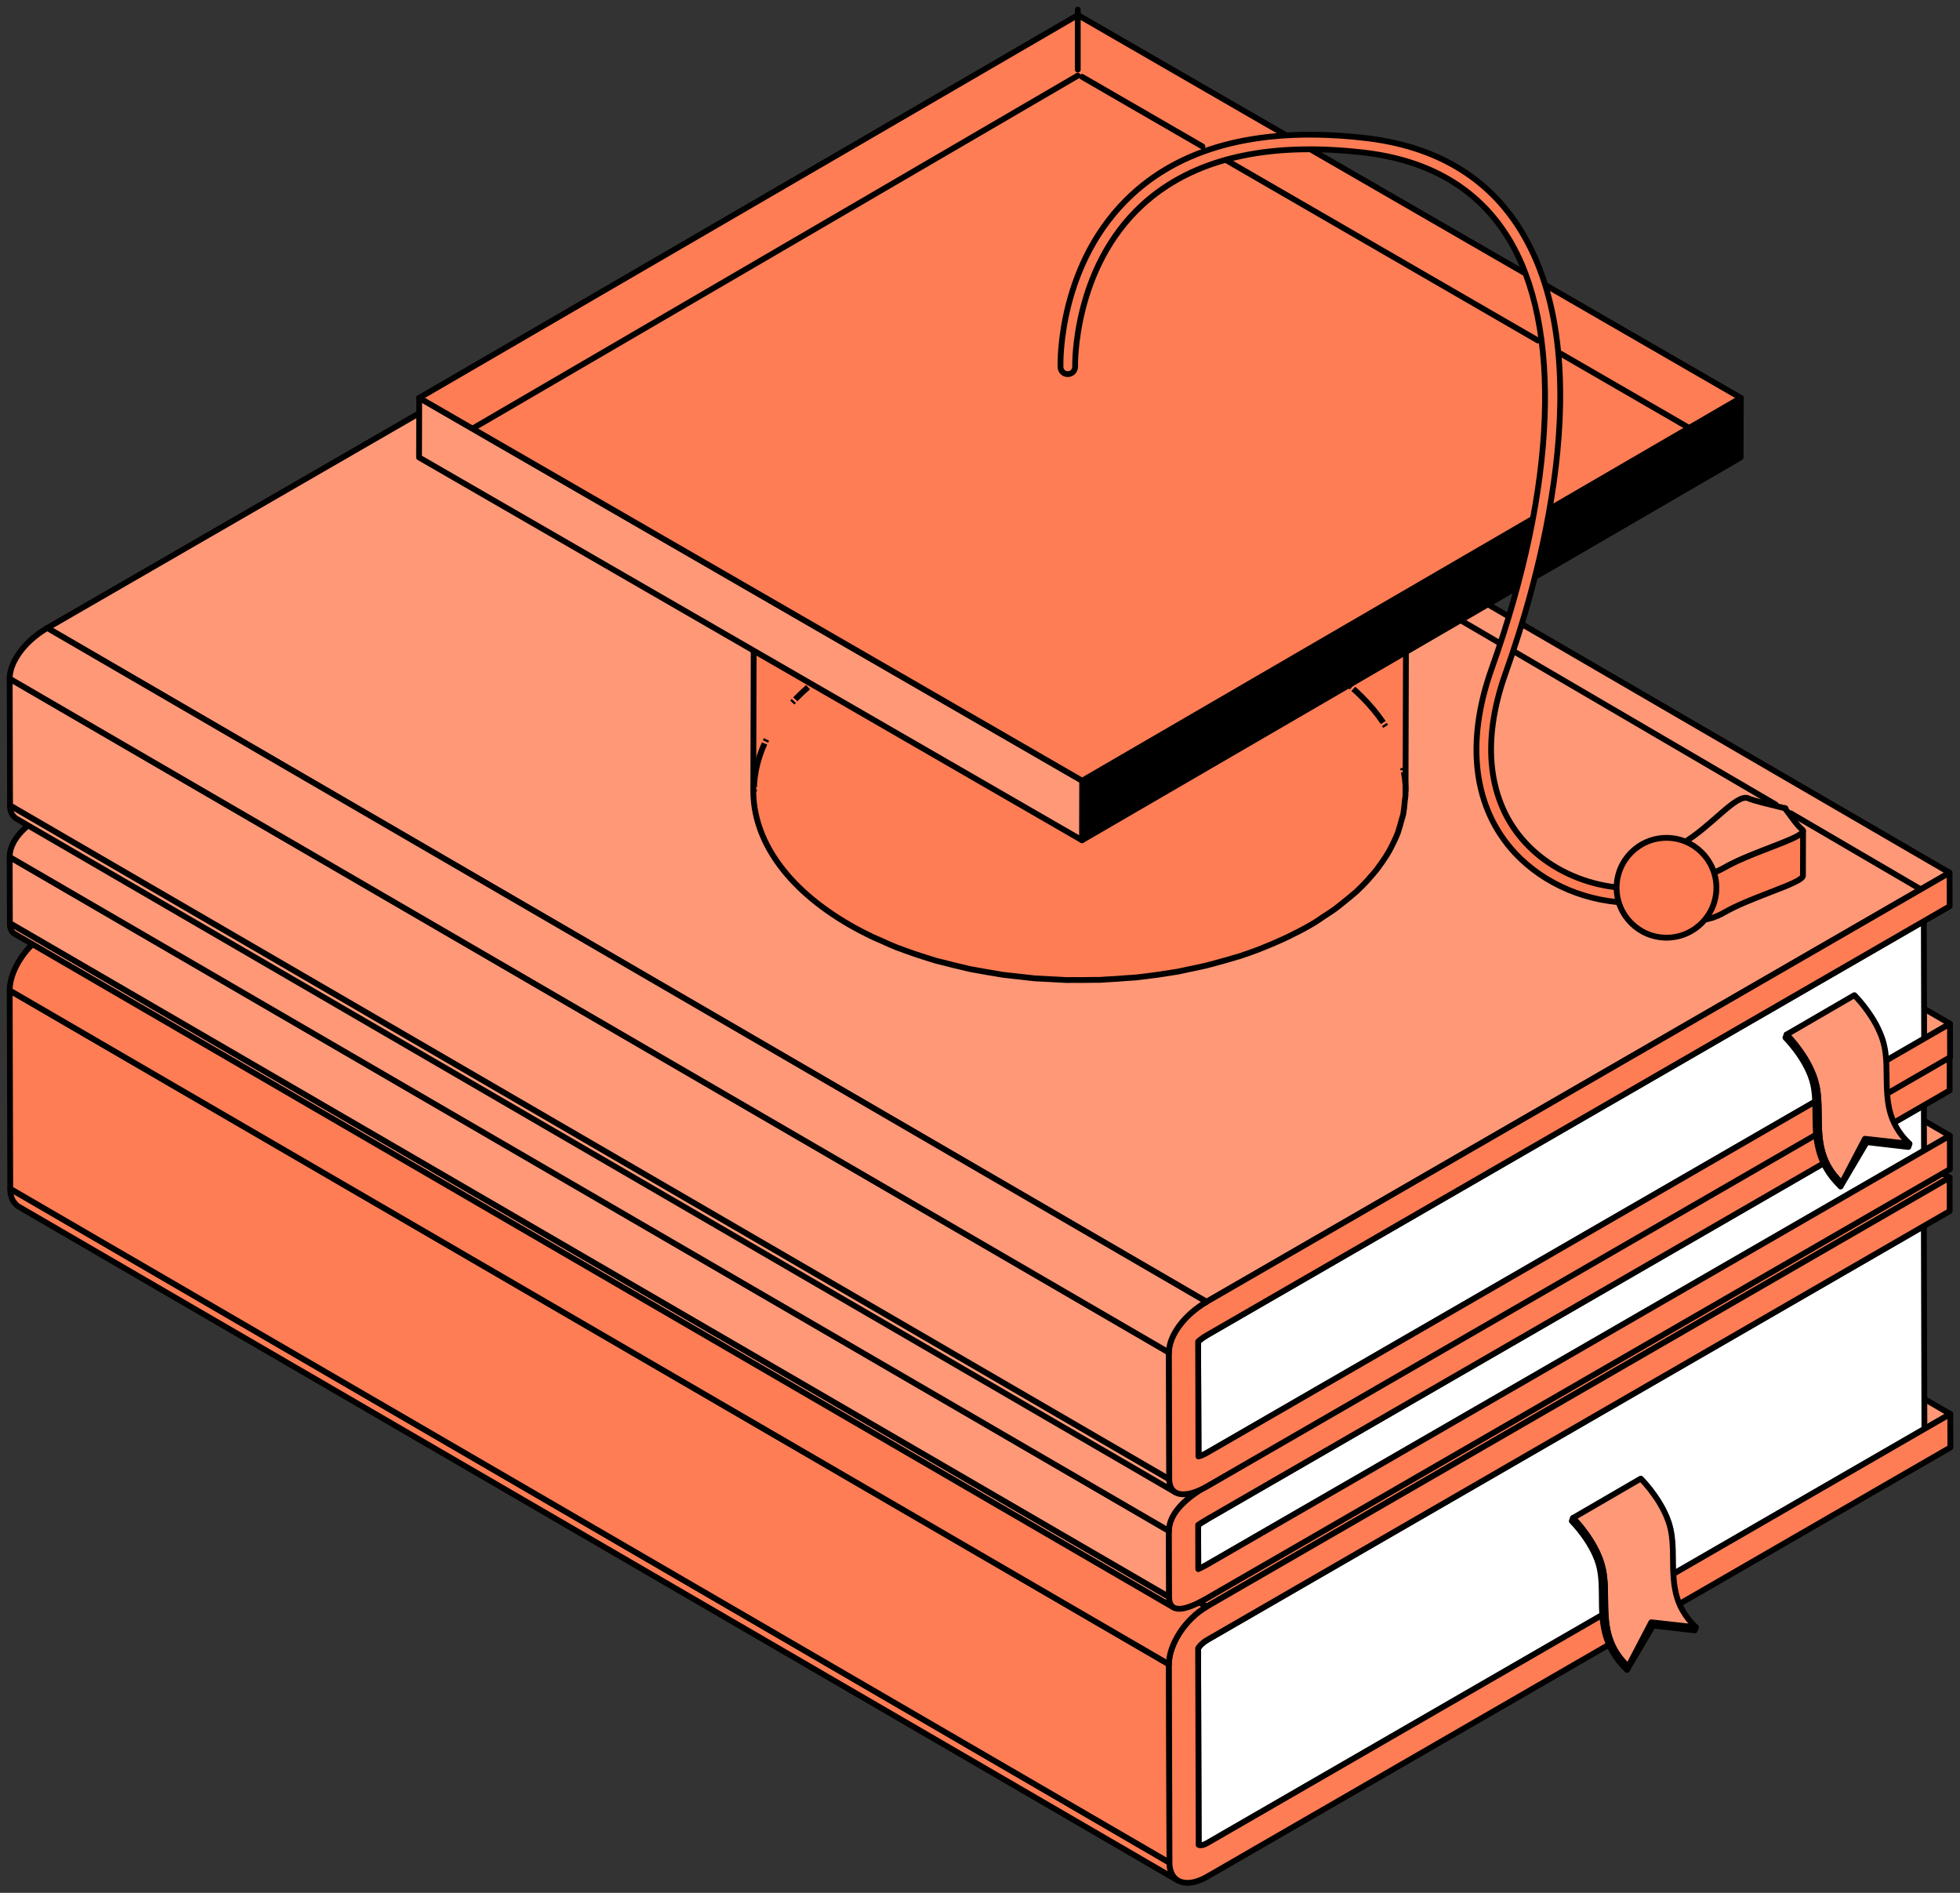<?xml version="1.0" encoding="UTF-8"?> <svg xmlns="http://www.w3.org/2000/svg" width="203" height="196" viewBox="0 0 203 196" fill="none"><rect x="0" y="0" width="203" height="196" fill="#333333" stroke="none"/><path d="M201.99 146.418L81.927 76.639L79.248 78.185L199.315 147.961L201.99 146.418Z" fill="#FF9877" stroke="black" stroke-width="0.6" stroke-miterlimit="10" stroke-linecap="round" stroke-linejoin="round"></path><path d="M199.317 147.961L79.249 78.185L4.973 121.073L125.037 190.85L199.317 147.961Z" fill="#FE7D54" stroke="black" stroke-width="0.6" stroke-miterlimit="10" stroke-linecap="round" stroke-linejoin="round"></path><path d="M125.036 190.85L4.971 121.073C4.48 121.354 4.176 121.32 4.082 121.266L124.148 191.042C124.242 191.095 124.546 191.131 125.036 190.85Z" fill="#FE7D54" stroke="black" stroke-width="0.6" stroke-miterlimit="10" stroke-linecap="round" stroke-linejoin="round"></path><mask id="mask0_2233_3144" style="mask-type:luminance" maskUnits="userSpaceOnUse" x="4" y="121" width="122" height="71"><path d="M125.036 190.85L4.971 121.073C4.48 121.354 4.176 121.32 4.082 121.266L124.148 191.042C124.242 191.095 124.546 191.131 125.036 190.85Z" fill="white"></path></mask><g mask="url(#mask0_2233_3144)"><path d="M125.035 190.85L4.969 121.073C4.949 121.083 4.93 121.096 4.91 121.108L124.975 190.885C124.993 190.873 125.014 190.862 125.035 190.85Z" fill="#FE7D54" stroke="black" stroke-width="0.6" stroke-miterlimit="10" stroke-linecap="round" stroke-linejoin="round"></path><path d="M124.976 190.885L4.911 121.108C4.882 121.12 4.858 121.135 4.834 121.147L124.9 190.923C124.926 190.911 124.951 190.897 124.976 190.885Z" fill="#FE7D54" stroke="black" stroke-width="0.6" stroke-miterlimit="10" stroke-linecap="round" stroke-linejoin="round"></path><path d="M124.901 190.921L4.835 121.145C4.81 121.158 4.788 121.168 4.764 121.177L124.827 190.953C124.851 190.945 124.877 190.934 124.901 190.921Z" fill="#FE7D54" stroke="black" stroke-width="0.6" stroke-miterlimit="10" stroke-linecap="round" stroke-linejoin="round"></path><path d="M124.827 190.954L4.764 121.179C4.74 121.189 4.718 121.2 4.697 121.209L124.762 190.986C124.781 190.974 124.804 190.967 124.827 190.954Z" fill="#FE7D54" stroke="black" stroke-width="0.6" stroke-miterlimit="10" stroke-linecap="round" stroke-linejoin="round"></path><path d="M124.762 190.985L4.697 121.208C4.67 121.216 4.652 121.224 4.631 121.233L124.695 191.01C124.717 191.003 124.738 190.994 124.762 190.985Z" fill="#FE7D54" stroke="black" stroke-width="0.6" stroke-miterlimit="10" stroke-linecap="round" stroke-linejoin="round"></path><path d="M124.694 191.01L4.63 121.233C4.605 121.241 4.587 121.247 4.564 121.254L124.631 191.03C124.649 191.025 124.67 191.017 124.694 191.01Z" fill="#FE7D54" stroke="black" stroke-width="0.6" stroke-miterlimit="10" stroke-linecap="round" stroke-linejoin="round"></path><path d="M124.632 191.03L4.566 121.254C4.541 121.26 4.522 121.268 4.504 121.271L124.569 191.05C124.586 191.042 124.608 191.038 124.632 191.03Z" fill="#FE7D54" stroke="black" stroke-width="0.6" stroke-miterlimit="10" stroke-linecap="round" stroke-linejoin="round"></path><path d="M124.57 191.05L4.503 121.272C4.48 121.276 4.462 121.28 4.443 121.287L124.508 191.062C124.526 191.059 124.546 191.053 124.57 191.05Z" fill="#FE7D54" stroke="black" stroke-width="0.6" stroke-miterlimit="10" stroke-linecap="round" stroke-linejoin="round"></path><path d="M124.507 191.062L4.443 121.286C4.42 121.289 4.402 121.292 4.381 121.293L124.447 191.072C124.463 191.069 124.484 191.066 124.507 191.062Z" fill="#FE7D54" stroke="black" stroke-width="0.6" stroke-miterlimit="10" stroke-linecap="round" stroke-linejoin="round"></path><path d="M124.448 191.073L4.382 121.294C4.363 121.299 4.344 121.299 4.326 121.3L124.389 191.075C124.404 191.074 124.425 191.074 124.448 191.073Z" fill="#FE7D54" stroke="black" stroke-width="0.6" stroke-miterlimit="10" stroke-linecap="round" stroke-linejoin="round"></path><path d="M124.388 191.075L4.326 121.3C4.303 121.301 4.287 121.304 4.27 121.304L124.332 191.08C124.349 191.08 124.37 191.077 124.388 191.075Z" fill="#FE7D54" stroke="black" stroke-width="0.6" stroke-miterlimit="10" stroke-linecap="round" stroke-linejoin="round"></path><path d="M124.33 191.08L4.267 121.304C4.246 121.304 4.228 121.303 4.213 121.3L124.279 191.075C124.294 191.077 124.315 191.077 124.33 191.08Z" fill="#FE7D54" stroke="black" stroke-width="0.6" stroke-miterlimit="10" stroke-linecap="round" stroke-linejoin="round"></path><path d="M124.278 191.075L4.212 121.3C4.193 121.299 4.175 121.295 4.16 121.293L124.223 191.071C124.242 191.074 124.258 191.074 124.278 191.075Z" fill="#FE7D54" stroke="black" stroke-width="0.6" stroke-miterlimit="10" stroke-linecap="round" stroke-linejoin="round"></path><path d="M124.226 191.071L4.163 121.292C4.145 121.291 4.13 121.286 4.117 121.28L124.182 191.057C124.194 191.062 124.209 191.066 124.226 191.071Z" fill="#FE7D54" stroke="black" stroke-width="0.6" stroke-miterlimit="10" stroke-linecap="round" stroke-linejoin="round"></path><path d="M124.182 191.058L4.117 121.28C4.102 121.276 4.09 121.272 4.084 121.267L124.15 191.042C124.156 191.05 124.167 191.053 124.182 191.058Z" fill="#FE7D54" stroke="black" stroke-width="0.6" stroke-miterlimit="10" stroke-linecap="round" stroke-linejoin="round"></path></g><path d="M121.125 192.869C121.125 193.09 121.146 193.293 121.184 193.482C121.186 193.49 121.188 193.5 121.19 193.508C121.228 193.694 121.286 193.864 121.358 194.017C121.36 194.017 121.361 194.017 121.361 194.018C121.405 194.11 121.467 194.183 121.522 194.264C121.658 194.449 121.811 194.613 122.005 194.727C81.982 171.466 41.961 148.207 1.94 124.948C1.748 124.838 1.595 124.674 1.463 124.489C1.444 124.465 1.418 124.453 1.4 124.43C1.361 124.368 1.324 124.301 1.293 124.233C1.265 124.177 1.243 124.125 1.221 124.067C1.203 124.016 1.185 123.964 1.171 123.911C1.155 123.867 1.144 123.823 1.137 123.775C1.131 123.758 1.127 123.742 1.124 123.725C1.123 123.722 1.123 123.717 1.121 123.71C1.117 123.686 1.111 123.661 1.106 123.636C1.097 123.592 1.093 123.548 1.087 123.502C1.081 123.458 1.076 123.414 1.071 123.369C1.067 123.325 1.065 123.281 1.064 123.236C1.061 123.193 1.061 123.147 1.061 123.101C1.061 123.097 1.061 123.095 1.061 123.094L121.125 192.869Z" fill="#FE7D54" stroke="black" stroke-width="0.6" stroke-miterlimit="10" stroke-linecap="round" stroke-linejoin="round"></path><path d="M199.257 126.957L79.192 57.182L4.914 100.07L124.979 169.847L199.257 126.957Z" fill="#FE7D54" stroke="black" stroke-width="0.6" stroke-miterlimit="10" stroke-linecap="round" stroke-linejoin="round"></path><path d="M124.09 170.677L4.027 100.899L4.083 121.266L124.148 191.042L124.09 170.677Z" fill="#FE7D54" stroke="black" stroke-width="0.6" stroke-miterlimit="10" stroke-linecap="round" stroke-linejoin="round"></path><path d="M124.977 169.847C124.487 170.128 124.184 170.511 124.09 170.677L124.147 191.044C124.241 191.096 124.546 191.133 125.036 190.851L199.314 147.962L199.255 126.959L124.977 169.847Z" fill="white" stroke="black" stroke-width="0.6" stroke-miterlimit="10" stroke-linecap="round" stroke-linejoin="round"></path><path d="M124.978 169.847L4.913 100.07C4.422 100.352 4.118 100.734 4.027 100.899L124.092 170.676C124.184 170.51 124.487 170.128 124.978 169.847Z" fill="#FE7D54" stroke="black" stroke-width="0.6" stroke-miterlimit="10" stroke-linecap="round" stroke-linejoin="round"></path><mask id="mask1_2233_3144" style="mask-type:luminance" maskUnits="userSpaceOnUse" x="4" y="100" width="121" height="71"><path d="M124.978 169.847L4.913 100.07C4.422 100.352 4.118 100.734 4.027 100.899L124.092 170.676C124.184 170.51 124.487 170.128 124.978 169.847Z" fill="white"></path></mask><g mask="url(#mask1_2233_3144)"><path d="M124.978 169.847L4.913 100.07C4.904 100.073 4.9 100.074 4.891 100.08L124.957 169.856C124.963 169.854 124.969 169.849 124.978 169.847Z" fill="#FE7D54" stroke="black" stroke-width="0.6" stroke-miterlimit="10" stroke-linecap="round" stroke-linejoin="round"></path><path d="M124.955 169.856L4.889 100.08C4.864 100.097 4.838 100.112 4.811 100.13L124.875 169.905C124.902 169.892 124.928 169.874 124.955 169.856Z" fill="#FE7D54" stroke="black" stroke-width="0.6" stroke-miterlimit="10" stroke-linecap="round" stroke-linejoin="round"></path><path d="M124.878 169.906L4.813 100.131C4.786 100.147 4.76 100.164 4.734 100.181L124.799 169.956C124.826 169.939 124.851 169.926 124.878 169.906Z" fill="#FE7D54" stroke="black" stroke-width="0.6" stroke-miterlimit="10" stroke-linecap="round" stroke-linejoin="round"></path><path d="M124.796 169.957L4.732 100.182C4.705 100.2 4.681 100.218 4.656 100.238L124.721 170.013C124.745 169.993 124.772 169.977 124.796 169.957Z" fill="#FE7D54" stroke="black" stroke-width="0.6" stroke-miterlimit="10" stroke-linecap="round" stroke-linejoin="round"></path><path d="M124.722 170.013L4.657 100.238C4.632 100.256 4.607 100.274 4.58 100.294L124.648 170.071C124.672 170.049 124.696 170.03 124.722 170.013Z" fill="#FE7D54" stroke="black" stroke-width="0.6" stroke-miterlimit="10" stroke-linecap="round" stroke-linejoin="round"></path><path d="M124.647 170.069L4.581 100.292C4.556 100.312 4.534 100.331 4.51 100.352L124.574 170.128C124.598 170.109 124.621 170.089 124.647 170.069Z" fill="#FE7D54" stroke="black" stroke-width="0.6" stroke-miterlimit="10" stroke-linecap="round" stroke-linejoin="round"></path><path d="M124.576 170.128L4.512 100.351C4.486 100.371 4.463 100.392 4.443 100.412L124.508 170.187C124.529 170.167 124.55 170.149 124.576 170.128Z" fill="#FE7D54" stroke="black" stroke-width="0.6" stroke-miterlimit="10" stroke-linecap="round" stroke-linejoin="round"></path><path d="M124.509 170.187L4.444 100.412C4.42 100.43 4.4 100.45 4.379 100.469L124.443 170.246C124.462 170.227 124.483 170.205 124.509 170.187Z" fill="#FE7D54" stroke="black" stroke-width="0.6" stroke-miterlimit="10" stroke-linecap="round" stroke-linejoin="round"></path><path d="M124.442 170.246L4.377 100.47C4.355 100.489 4.34 100.508 4.32 100.529L124.383 170.306C124.401 170.286 124.422 170.266 124.442 170.246Z" fill="#FE7D54" stroke="black" stroke-width="0.6" stroke-miterlimit="10" stroke-linecap="round" stroke-linejoin="round"></path><path d="M124.386 170.305L4.323 100.529C4.303 100.545 4.289 100.563 4.271 100.583L124.334 170.358C124.35 170.342 124.368 170.325 124.386 170.305Z" fill="#FE7D54" stroke="black" stroke-width="0.6" stroke-miterlimit="10" stroke-linecap="round" stroke-linejoin="round"></path><path d="M124.331 170.358L4.269 100.583C4.251 100.6 4.238 100.616 4.225 100.633L124.289 170.408C124.303 170.393 124.32 170.375 124.331 170.358Z" fill="#FE7D54" stroke="black" stroke-width="0.6" stroke-miterlimit="10" stroke-linecap="round" stroke-linejoin="round"></path><path d="M124.289 170.408L4.224 100.633C4.21 100.648 4.196 100.663 4.184 100.68L124.246 170.456C124.26 170.442 124.273 170.425 124.289 170.408Z" fill="#FE7D54" stroke="black" stroke-width="0.6" stroke-miterlimit="10" stroke-linecap="round" stroke-linejoin="round"></path><path d="M124.246 170.457L4.183 100.681C4.168 100.697 4.157 100.712 4.146 100.727L124.211 170.502C124.223 170.487 124.235 170.471 124.246 170.457Z" fill="#FE7D54" stroke="black" stroke-width="0.6" stroke-miterlimit="10" stroke-linecap="round" stroke-linejoin="round"></path><path d="M124.209 170.501L4.145 100.725C4.133 100.742 4.122 100.757 4.111 100.771L124.174 170.546C124.188 170.533 124.197 170.517 124.209 170.501Z" fill="#FE7D54" stroke="black" stroke-width="0.6" stroke-miterlimit="10" stroke-linecap="round" stroke-linejoin="round"></path><path d="M124.176 170.546L4.113 100.771C4.098 100.789 4.083 100.809 4.074 100.825L124.139 170.602C124.147 170.584 124.163 170.566 124.176 170.546Z" fill="#FE7D54" stroke="black" stroke-width="0.6" stroke-miterlimit="10" stroke-linecap="round" stroke-linejoin="round"></path><path d="M124.138 170.602L4.074 100.825C4.06 100.846 4.047 100.864 4.039 100.881L124.102 170.66C124.111 170.641 124.125 170.623 124.138 170.602Z" fill="#FE7D54" stroke="black" stroke-width="0.6" stroke-miterlimit="10" stroke-linecap="round" stroke-linejoin="round"></path><path d="M124.099 170.66L4.036 100.882C4.032 100.89 4.029 100.895 4.025 100.899L124.09 170.676C124.093 170.674 124.096 170.666 124.099 170.66Z" fill="#FE7D54" stroke="black" stroke-width="0.6" stroke-miterlimit="10" stroke-linecap="round" stroke-linejoin="round"></path></g><path d="M201.922 121.937L81.859 52.162L4.902 96.598L124.967 166.371L201.922 121.937Z" fill="#FE7D54" stroke="black" stroke-width="0.6" stroke-miterlimit="10" stroke-linecap="round" stroke-linejoin="round"></path><path d="M121.068 172.334L1.004 102.56L1.063 123.094L121.125 192.87L121.068 172.334Z" fill="#FE7D54" stroke="black" stroke-width="0.6" stroke-miterlimit="10" stroke-linecap="round" stroke-linejoin="round"></path><path d="M124.967 166.37C122.774 167.636 121.062 170.253 121.068 172.334L121.125 192.867C121.132 194.949 122.853 195.582 125.045 194.316L202.001 149.883L201.992 146.416L199.315 147.959L125.037 190.848C124.547 191.129 124.243 191.094 124.149 191.04L124.091 170.675C124.185 170.508 124.488 170.125 124.979 169.843L199.256 126.954L201.933 125.41L201.922 121.936L124.967 166.37Z" fill="#FE7D54" stroke="black" stroke-width="0.6" stroke-miterlimit="10" stroke-linecap="round" stroke-linejoin="round"></path><path d="M123.44 167.54C123.434 167.542 123.429 167.547 123.427 167.551C123.196 167.775 122.98 168.01 122.777 168.257C122.771 168.264 122.763 168.27 122.759 168.281C122.566 168.514 122.387 168.758 122.223 169.006C122.196 169.045 122.175 169.083 122.149 169.12C121.477 170.174 121.063 171.317 121.066 172.334L1.002 102.558C1.002 102.516 1.002 102.473 1.005 102.431C1.005 102.387 1.008 102.34 1.011 102.296C1.016 102.251 1.017 102.206 1.022 102.161C1.025 102.115 1.031 102.069 1.038 102.024C1.044 101.978 1.05 101.932 1.058 101.886C1.066 101.842 1.07 101.8 1.081 101.757C1.081 101.751 1.082 101.748 1.082 101.742C1.093 101.694 1.1 101.647 1.112 101.597C1.123 101.547 1.137 101.498 1.147 101.448C1.161 101.397 1.173 101.348 1.185 101.297C1.202 101.249 1.214 101.197 1.227 101.147C1.244 101.096 1.259 101.046 1.277 100.995C1.283 100.972 1.293 100.951 1.301 100.928C1.301 100.926 1.303 100.925 1.305 100.923C1.312 100.897 1.321 100.873 1.33 100.849C1.347 100.801 1.365 100.754 1.385 100.702C1.401 100.654 1.423 100.604 1.442 100.557C1.462 100.507 1.485 100.46 1.505 100.41C1.527 100.363 1.548 100.313 1.573 100.265C1.6 100.207 1.626 100.15 1.656 100.092C1.686 100.032 1.715 99.976 1.745 99.916C1.798 99.82 1.851 99.724 1.907 99.629C1.966 99.529 2.028 99.435 2.091 99.337C2.112 99.305 2.13 99.272 2.152 99.238C2.164 99.22 2.178 99.201 2.186 99.181C2.261 99.072 2.339 98.964 2.414 98.858C2.469 98.785 2.526 98.71 2.581 98.639C2.621 98.587 2.661 98.539 2.704 98.489C2.704 98.488 2.704 98.488 2.704 98.488C2.714 98.475 2.721 98.463 2.734 98.453C2.782 98.392 2.835 98.333 2.889 98.269C2.941 98.209 2.997 98.149 3.05 98.093C3.109 98.03 3.165 97.97 3.224 97.91C3.265 97.868 3.307 97.827 3.349 97.787C3.361 97.776 3.373 97.765 3.379 97.756C3.391 97.747 3.403 97.737 3.411 97.726C3.476 97.662 3.539 97.602 3.607 97.543C3.674 97.482 3.742 97.422 3.812 97.365C3.881 97.305 3.949 97.249 4.019 97.196C4.045 97.175 4.072 97.157 4.098 97.137C4.104 97.131 4.113 97.128 4.119 97.12C4.157 97.09 4.193 97.063 4.231 97.035C4.298 96.984 4.369 96.934 4.438 96.886C4.509 96.837 4.579 96.794 4.649 96.748C4.718 96.704 4.787 96.663 4.859 96.619C4.874 96.612 4.889 96.603 4.905 96.595L124.969 166.368C124.7 166.523 124.438 166.7 124.188 166.891C124.176 166.899 124.169 166.906 124.158 166.912C123.908 167.108 123.664 167.317 123.44 167.54Z" fill="#FE7D54" stroke="black" stroke-width="0.6" stroke-miterlimit="10" stroke-linecap="round" stroke-linejoin="round"></path><path d="M168.51 172.902L171.211 168.324L175.531 168.823L175.64 168.5L171.023 167.98L168.619 172.579L168.51 172.902Z" fill="#FF9877" stroke="black" stroke-width="0.6" stroke-miterlimit="10" stroke-linecap="round" stroke-linejoin="round"></path><path d="M166.139 163.208C166.109 162.961 166.068 162.715 166.015 162.468C165.944 162.132 165.845 161.805 165.726 161.482C165.72 161.463 165.712 161.445 165.706 161.423C165.591 161.115 165.455 160.81 165.309 160.521C165.297 160.495 165.284 160.47 165.272 160.447C165.131 160.175 164.986 159.914 164.836 159.664C164.81 159.628 164.79 159.591 164.768 159.557C164.616 159.315 164.462 159.084 164.309 158.871C164.262 158.803 164.213 158.743 164.167 158.676C164.049 158.517 163.932 158.359 163.821 158.223C163.796 158.19 163.768 158.157 163.743 158.123C163.609 157.957 163.479 157.802 163.369 157.678C163.357 157.664 163.348 157.651 163.337 157.64C163.226 157.514 163.13 157.41 163.058 157.334C163.046 157.325 163.042 157.316 163.033 157.309C162.975 157.248 162.927 157.196 162.916 157.186L169.936 153.108C169.948 153.117 169.995 153.165 170.06 153.23C170.067 153.243 170.067 153.243 170.078 153.251C170.148 153.327 170.243 153.43 170.351 153.551C170.367 153.569 170.378 153.582 170.395 153.603C170.405 153.612 170.413 153.623 170.426 153.638C170.528 153.752 170.645 153.893 170.764 154.042C170.791 154.074 170.817 154.107 170.846 154.142C170.882 154.19 170.92 154.234 170.963 154.29C171.035 154.384 171.112 154.493 171.188 154.596C171.236 154.664 171.283 154.723 171.333 154.794C171.35 154.817 171.362 154.833 171.379 154.856C171.491 155.015 171.603 155.182 171.716 155.354C171.74 155.395 171.766 155.44 171.793 155.481C171.813 155.513 171.834 155.546 171.855 155.581C171.895 155.651 171.942 155.719 171.983 155.792C172.058 155.922 172.133 156.055 172.207 156.193C172.235 156.252 172.264 156.313 172.296 156.371C172.308 156.397 172.322 156.419 172.333 156.443C172.354 156.483 172.373 156.526 172.393 156.568C172.451 156.685 172.506 156.803 172.559 156.924C172.609 157.039 172.655 157.157 172.702 157.275C172.711 157.3 172.72 157.325 172.729 157.35C172.736 157.368 172.74 157.383 172.749 157.401C172.776 157.477 172.803 157.551 172.83 157.625C172.868 157.745 172.906 157.866 172.941 157.99C172.976 158.121 173.01 158.255 173.039 158.388C173.039 158.391 173.039 158.393 173.039 158.396C173.089 158.632 173.131 158.868 173.16 159.106C173.162 159.113 173.162 159.121 173.162 159.13C173.208 159.485 173.231 159.846 173.245 160.208C173.25 160.297 173.253 160.391 173.259 160.485C173.268 160.827 173.271 161.171 173.274 161.526C173.275 161.873 173.28 162.223 173.292 162.572C173.297 162.684 173.3 162.796 173.307 162.911C173.322 163.208 173.345 163.505 173.378 163.805C173.391 163.903 173.397 164.003 173.409 164.1C173.421 164.185 173.439 164.272 173.451 164.359C173.486 164.568 173.525 164.775 173.574 164.985C173.586 165.025 173.595 165.064 173.604 165.102C173.675 165.374 173.761 165.647 173.869 165.92C173.872 165.93 173.878 165.944 173.881 165.958C173.995 166.236 174.126 166.513 174.285 166.79C174.287 166.796 174.294 166.806 174.3 166.814C174.459 167.091 174.647 167.37 174.862 167.644C174.874 167.659 174.886 167.673 174.894 167.685C175.113 167.959 175.362 168.232 175.644 168.502L171.027 167.985L168.623 172.582C168.589 172.547 168.554 172.512 168.516 172.476C168.365 172.326 168.219 172.173 168.086 172.022C168.012 171.936 167.945 171.851 167.876 171.764C167.863 171.752 167.851 171.739 167.843 171.724C167.835 171.713 167.826 171.702 167.815 171.693C167.743 171.601 167.674 171.507 167.61 171.417C167.55 171.332 167.496 171.248 167.443 171.163C167.391 171.085 167.343 171.007 167.297 170.928C167.291 170.917 167.284 170.905 167.279 170.895C167.273 170.885 167.267 170.878 167.264 170.867C167.232 170.809 167.197 170.752 167.165 170.696C167.123 170.617 167.085 170.54 167.046 170.461C167.008 170.381 166.97 170.301 166.935 170.216C166.913 170.159 166.887 170.098 166.861 170.037C166.858 170.025 166.854 170.01 166.846 169.998C166.84 169.983 166.831 169.968 166.825 169.951C166.787 169.851 166.752 169.75 166.72 169.651C166.679 169.533 166.642 169.413 166.61 169.294C166.601 169.257 166.593 169.22 166.583 169.184C166.574 169.145 166.564 169.106 166.554 169.068C166.536 168.99 166.515 168.911 166.496 168.835C166.469 168.702 166.452 168.571 166.431 168.44C166.416 168.351 166.4 168.266 166.386 168.178C166.381 168.149 166.377 168.124 166.374 168.095C166.363 168.028 166.363 167.96 166.356 167.893C166.322 167.59 166.3 167.286 166.284 166.985C166.28 166.873 166.272 166.767 166.271 166.658C166.259 166.305 166.254 165.956 166.25 165.606C166.25 165.252 166.245 164.908 166.234 164.565C166.232 164.471 166.228 164.38 166.224 164.287C166.209 163.921 166.184 163.564 166.139 163.208Z" fill="#FF9877" stroke="black" stroke-width="0.6" stroke-miterlimit="10" stroke-linecap="round" stroke-linejoin="round"></path><path d="M162.917 157.186L162.795 157.504C162.822 157.527 165.132 159.847 165.68 162.389C165.886 163.352 165.89 164.348 165.9 165.409C165.912 167.766 165.936 170.452 168.509 172.903L168.619 172.581C166.286 170.364 166.268 167.942 166.249 165.606C166.246 164.521 166.236 163.496 166.016 162.471C165.426 159.702 163.017 157.288 162.917 157.186Z" fill="#FF9877" stroke="black" stroke-width="0.6" stroke-miterlimit="10" stroke-linecap="round" stroke-linejoin="round"></path><path d="M201.944 117.594L81.878 47.819L79.211 49.36L199.274 119.138L201.944 117.594Z" fill="#FF9877" stroke="black" stroke-width="0.6" stroke-miterlimit="10" stroke-linecap="round" stroke-linejoin="round"></path><path d="M199.273 119.138L79.21 49.36L4.922 92.252L124.986 162.029L199.273 119.138Z" fill="#FE7D54" stroke="black" stroke-width="0.6" stroke-miterlimit="10" stroke-linecap="round" stroke-linejoin="round"></path><path d="M124.988 162.029L4.924 92.252C4.577 92.451 4.275 92.601 4.041 92.703L124.107 162.478C124.341 162.377 124.64 162.229 124.988 162.029Z" fill="#FE7D54" stroke="black" stroke-width="0.6" stroke-miterlimit="10" stroke-linecap="round" stroke-linejoin="round"></path><mask id="mask2_2233_3144" style="mask-type:luminance" maskUnits="userSpaceOnUse" x="4" y="92" width="121" height="71"><path d="M124.988 162.029L4.924 92.252C4.577 92.452 4.275 92.602 4.041 92.703L124.107 162.478C124.341 162.377 124.64 162.229 124.988 162.029Z" fill="white"></path></mask><g mask="url(#mask2_2233_3144)"><path d="M124.988 162.029L4.923 92.252C4.832 92.303 4.749 92.35 4.664 92.399L124.73 162.174C124.812 162.129 124.896 162.082 124.988 162.029Z" fill="#FE7D54" stroke="black" stroke-width="0.6" stroke-miterlimit="10" stroke-linecap="round" stroke-linejoin="round"></path><path d="M124.73 162.174L4.664 92.398C4.552 92.459 4.448 92.51 4.35 92.561L124.414 162.339C124.512 162.287 124.617 162.236 124.73 162.174Z" fill="#FE7D54" stroke="black" stroke-width="0.6" stroke-miterlimit="10" stroke-linecap="round" stroke-linejoin="round"></path><path d="M124.414 162.338L4.349 92.559C4.249 92.611 4.157 92.652 4.07 92.69L124.135 162.467C124.221 162.43 124.314 162.388 124.414 162.338Z" fill="#FE7D54" stroke="black" stroke-width="0.6" stroke-miterlimit="10" stroke-linecap="round" stroke-linejoin="round"></path><path d="M124.137 162.468L4.073 92.691C4.063 92.697 4.053 92.698 4.041 92.704L124.107 162.48C124.119 162.477 124.128 162.472 124.137 162.468Z" fill="#FE7D54" stroke="black" stroke-width="0.6" stroke-miterlimit="10" stroke-linecap="round" stroke-linejoin="round"></path></g><path d="M1.494 96.68C41.515 119.938 81.537 143.198 121.557 166.454C121.248 166.274 121.09 165.912 121.088 165.364L1.023 95.587C1.022 96.135 1.179 96.498 1.494 96.68Z" fill="#FF9877" stroke="black" stroke-width="0.6" stroke-miterlimit="10" stroke-linecap="round" stroke-linejoin="round"></path><mask id="mask3_2233_3144" style="mask-type:luminance" maskUnits="userSpaceOnUse" x="1" y="95" width="121" height="72"><path d="M1.494 96.68C41.515 119.938 81.537 143.198 121.557 166.454C121.248 166.274 121.09 165.912 121.088 165.364L1.023 95.587C1.022 96.135 1.179 96.498 1.494 96.68Z" fill="white"></path></mask><g mask="url(#mask3_2233_3144)"><path d="M121.088 165.366V165.368C121.088 165.402 121.089 165.435 121.089 165.467C121.089 165.499 121.092 165.53 121.094 165.563C121.098 165.592 121.1 165.621 121.106 165.653C121.109 165.683 121.115 165.712 121.118 165.74C121.122 165.768 121.13 165.797 121.136 165.824C121.144 165.856 121.148 165.883 121.159 165.912C121.166 165.941 121.177 165.968 121.188 165.995C121.198 166.029 121.212 166.058 121.224 166.092C121.245 166.127 121.265 166.164 121.288 166.195C121.357 166.307 121.45 166.393 121.558 166.457L1.495 96.683C1.386 96.619 1.294 96.532 1.223 96.423C1.199 96.389 1.177 96.355 1.161 96.313C1.147 96.285 1.133 96.255 1.123 96.22C1.111 96.194 1.1 96.164 1.093 96.137C1.083 96.108 1.077 96.079 1.068 96.05C1.064 96.022 1.058 95.996 1.052 95.964C1.047 95.938 1.044 95.908 1.039 95.878C1.035 95.849 1.032 95.819 1.029 95.785C1.027 95.756 1.025 95.725 1.025 95.692C1.021 95.66 1.021 95.628 1.021 95.594C1.021 95.592 1.021 95.59 1.021 95.588L121.088 165.366Z" fill="#FF9877" stroke="black" stroke-width="0.6" stroke-miterlimit="10" stroke-linecap="round" stroke-linejoin="round"></path></g><path d="M199.26 114.455L79.196 44.68L4.912 87.571L124.973 157.348L199.26 114.455Z" fill="#FE7D54" stroke="black" stroke-width="0.6" stroke-miterlimit="10" stroke-linecap="round" stroke-linejoin="round"></path><path d="M124.973 157.348C124.627 157.551 124.327 157.739 124.094 157.907L124.106 162.48C124.34 162.377 124.639 162.229 124.987 162.029L199.274 119.138L199.258 114.456L124.973 157.348Z" fill="white" stroke="black" stroke-width="0.6" stroke-miterlimit="10" stroke-linecap="round" stroke-linejoin="round"></path><path d="M124.973 157.348L4.91 87.572C4.562 87.773 4.261 87.963 4.029 88.13L124.094 157.907C124.327 157.739 124.628 157.551 124.973 157.348Z" fill="#FE7D54" stroke="black" stroke-width="0.6" stroke-miterlimit="10" stroke-linecap="round" stroke-linejoin="round"></path><mask id="mask4_2233_3144" style="mask-type:luminance" maskUnits="userSpaceOnUse" x="4" y="87" width="121" height="71"><path d="M124.973 157.348L4.91 87.571C4.562 87.772 4.261 87.963 4.029 88.13L124.094 157.907C124.327 157.739 124.628 157.551 124.973 157.348Z" fill="white"></path></mask><g mask="url(#mask4_2233_3144)"><path d="M124.972 157.348L4.909 87.571C4.873 87.593 4.838 87.612 4.805 87.632L124.868 157.408C124.904 157.39 124.939 157.368 124.972 157.348Z" fill="#FE7D54" stroke="black" stroke-width="0.6" stroke-miterlimit="10" stroke-linecap="round" stroke-linejoin="round"></path><path d="M124.87 157.409L4.807 87.632C4.671 87.714 4.542 87.791 4.424 87.867L124.487 157.643C124.608 157.566 124.733 157.489 124.87 157.409Z" fill="#FE7D54" stroke="black" stroke-width="0.6" stroke-miterlimit="10" stroke-linecap="round" stroke-linejoin="round"></path><path d="M124.486 157.643L4.423 87.866C4.322 87.931 4.228 87.992 4.139 88.053L124.204 157.831C124.292 157.769 124.387 157.707 124.486 157.643Z" fill="#FE7D54" stroke="black" stroke-width="0.6" stroke-miterlimit="10" stroke-linecap="round" stroke-linejoin="round"></path><path d="M124.204 157.831L4.139 88.053C4.102 88.081 4.064 88.105 4.029 88.131L124.094 157.908C124.13 157.882 124.165 157.855 124.204 157.831Z" fill="#FE7D54" stroke="black" stroke-width="0.6" stroke-miterlimit="10" stroke-linecap="round" stroke-linejoin="round"></path></g><path d="M124.094 157.906L4.031 88.13L4.04 92.704L124.106 162.48L124.094 157.906Z" fill="#FE7D54" stroke="black" stroke-width="0.6" stroke-miterlimit="10" stroke-linecap="round" stroke-linejoin="round"></path><path d="M201.921 109.44L81.859 39.665L4.902 84.097L124.965 153.874L201.921 109.44Z" fill="#FE7D54" stroke="black" stroke-width="0.6" stroke-miterlimit="10" stroke-linecap="round" stroke-linejoin="round"></path><path d="M121.065 158.521L1.004 88.745L1.022 95.588L121.088 165.365L121.065 158.521Z" fill="#FF9877" stroke="black" stroke-width="0.6" stroke-miterlimit="10" stroke-linecap="round" stroke-linejoin="round"></path><path d="M124.964 153.873C122.377 155.369 121.063 156.935 121.064 158.521L121.087 165.366C121.089 166.952 122.409 166.997 124.997 165.503L201.955 121.068L201.944 117.594L199.274 119.138L124.987 162.029C124.637 162.229 124.34 162.377 124.106 162.48L124.094 157.906C124.327 157.739 124.627 157.551 124.973 157.348L199.258 114.456L201.929 112.914L201.92 109.44L124.964 153.873Z" fill="#FE7D54" stroke="black" stroke-width="0.6" stroke-miterlimit="10" stroke-linecap="round" stroke-linejoin="round"></path><path d="M1.009 88.558C1.011 88.528 1.015 88.496 1.016 88.464C1.019 88.435 1.019 88.404 1.025 88.376C1.03 88.344 1.032 88.317 1.038 88.284C1.045 88.258 1.048 88.228 1.053 88.199C1.06 88.171 1.066 88.143 1.071 88.113C1.078 88.086 1.084 88.055 1.093 88.028C1.098 87.999 1.109 87.974 1.115 87.947C1.123 87.919 1.13 87.89 1.14 87.865C1.148 87.836 1.155 87.809 1.166 87.783C1.175 87.756 1.182 87.733 1.193 87.706C1.202 87.679 1.211 87.654 1.222 87.63C1.232 87.606 1.242 87.581 1.249 87.559C1.252 87.559 1.252 87.558 1.254 87.558C1.254 87.556 1.254 87.556 1.254 87.556C1.265 87.53 1.275 87.503 1.287 87.477C1.299 87.453 1.311 87.427 1.321 87.402C1.334 87.376 1.344 87.35 1.358 87.326C1.376 87.286 1.398 87.247 1.419 87.207C1.44 87.168 1.462 87.129 1.485 87.088C1.504 87.055 1.526 87.022 1.549 86.986C1.555 86.976 1.562 86.965 1.573 86.952C1.596 86.914 1.62 86.873 1.647 86.834C1.684 86.776 1.726 86.717 1.767 86.662C1.8 86.617 1.836 86.572 1.87 86.527C1.903 86.487 1.938 86.445 1.97 86.402C1.973 86.399 1.979 86.393 1.985 86.386V86.384C2.017 86.348 2.047 86.311 2.082 86.275C2.117 86.231 2.157 86.189 2.194 86.146C2.242 86.097 2.291 86.045 2.342 85.997C2.391 85.945 2.447 85.891 2.504 85.836C2.564 85.777 2.628 85.719 2.693 85.66C2.764 85.594 2.842 85.53 2.916 85.464C3.002 85.394 3.088 85.32 3.179 85.25C3.278 85.173 3.381 85.097 3.485 85.017C3.6 84.932 3.718 84.847 3.842 84.764C3.879 84.739 3.919 84.714 3.956 84.69C3.989 84.666 4.024 84.643 4.059 84.622C4.13 84.577 4.195 84.529 4.268 84.484C4.43 84.38 4.601 84.277 4.776 84.174C4.82 84.148 4.864 84.122 4.907 84.098L124.97 153.875C124.673 154.046 124.396 154.219 124.134 154.393C124.095 154.419 124.054 154.444 124.016 154.47C122.917 155.209 122.124 155.963 121.638 156.726C121.628 156.741 121.621 156.756 121.611 156.773C121.373 157.156 121.212 157.539 121.133 157.925C121.133 157.928 121.133 157.931 121.132 157.935C121.093 158.131 121.07 158.326 121.07 158.523L1.007 88.747C1.007 88.717 1.007 88.685 1.007 88.656C1.005 88.623 1.005 88.59 1.009 88.558Z" fill="#FF9877" stroke="black" stroke-width="0.6" stroke-miterlimit="10" stroke-linecap="round" stroke-linejoin="round"></path><path d="M201.962 106.004L81.898 36.228L79.225 37.773L199.289 107.548L201.962 106.004Z" fill="#FF9877" stroke="black" stroke-width="0.6" stroke-miterlimit="10" stroke-linecap="round" stroke-linejoin="round"></path><path d="M199.288 107.548L79.224 37.772L4.941 80.66L125.009 150.437L199.288 107.548Z" fill="#FE7D54" stroke="black" stroke-width="0.6" stroke-miterlimit="10" stroke-linecap="round" stroke-linejoin="round"></path><path d="M125.01 150.437L4.944 80.66C4.548 80.888 4.252 80.99 4.064 81.037L124.127 150.814C124.318 150.765 124.612 150.667 125.01 150.437Z" fill="#FE7D54" stroke="black" stroke-width="0.6" stroke-miterlimit="10" stroke-linecap="round" stroke-linejoin="round"></path><mask id="mask5_2233_3144" style="mask-type:luminance" maskUnits="userSpaceOnUse" x="4" y="80" width="122" height="71"><path d="M125.01 150.437L4.944 80.661C4.548 80.889 4.252 80.99 4.064 81.037L124.127 150.814C124.318 150.766 124.612 150.667 125.01 150.437Z" fill="white"></path></mask><g mask="url(#mask5_2233_3144)"><path d="M125.01 150.437L4.944 80.66C4.903 80.686 4.861 80.709 4.824 80.728L124.888 150.505C124.927 150.486 124.966 150.461 125.01 150.437Z" fill="#FE7D54" stroke="black" stroke-width="0.6" stroke-miterlimit="10" stroke-linecap="round" stroke-linejoin="round"></path><path d="M124.885 150.505L4.822 80.728C4.771 80.755 4.724 80.783 4.674 80.807L124.737 150.581C124.788 150.558 124.835 150.531 124.885 150.505Z" fill="#FE7D54" stroke="black" stroke-width="0.6" stroke-miterlimit="10" stroke-linecap="round" stroke-linejoin="round"></path><path d="M124.738 150.58L4.675 80.807C4.628 80.828 4.581 80.849 4.539 80.869L124.604 150.646C124.646 150.626 124.693 150.605 124.738 150.58Z" fill="#FE7D54" stroke="black" stroke-width="0.6" stroke-miterlimit="10" stroke-linecap="round" stroke-linejoin="round"></path><path d="M124.603 150.646L4.539 80.869C4.493 80.888 4.448 80.905 4.408 80.925L124.476 150.701C124.515 150.684 124.559 150.664 124.603 150.646Z" fill="#FE7D54" stroke="black" stroke-width="0.6" stroke-miterlimit="10" stroke-linecap="round" stroke-linejoin="round"></path><path d="M124.476 150.701L4.408 80.925C4.365 80.942 4.326 80.957 4.287 80.971L124.353 150.744C124.389 150.732 124.43 150.719 124.476 150.701Z" fill="#FE7D54" stroke="black" stroke-width="0.6" stroke-miterlimit="10" stroke-linecap="round" stroke-linejoin="round"></path><path d="M124.354 150.744L4.287 80.971C4.25 80.983 4.21 80.996 4.174 81.007L124.24 150.784C124.272 150.773 124.313 150.761 124.354 150.744Z" fill="#FE7D54" stroke="black" stroke-width="0.6" stroke-miterlimit="10" stroke-linecap="round" stroke-linejoin="round"></path><path d="M124.24 150.784L4.174 81.007C4.138 81.02 4.101 81.029 4.066 81.039L124.133 150.814C124.164 150.805 124.2 150.794 124.24 150.784Z" fill="#FE7D54" stroke="black" stroke-width="0.6" stroke-miterlimit="10" stroke-linecap="round" stroke-linejoin="round"></path><path d="M124.132 150.813L4.066 81.037H4.062L124.127 150.814L124.132 150.813Z" fill="#FE7D54" stroke="black" stroke-width="0.6" stroke-miterlimit="10" stroke-linecap="round" stroke-linejoin="round"></path></g><path d="M121.105 153.172C121.105 153.336 121.119 153.489 121.146 153.628C121.148 153.63 121.148 153.634 121.148 153.64C121.176 153.777 121.22 153.902 121.273 154.016C121.273 154.017 121.275 154.019 121.275 154.02C121.31 154.09 121.355 154.146 121.4 154.205C121.496 154.337 121.609 154.457 121.752 154.538L1.686 84.764C1.542 84.679 1.427 84.558 1.33 84.421C1.319 84.405 1.3 84.399 1.291 84.382C1.264 84.342 1.236 84.293 1.21 84.243C1.21 84.243 1.208 84.242 1.208 84.239C1.187 84.201 1.175 84.162 1.156 84.12C1.145 84.085 1.131 84.049 1.121 84.012C1.112 83.977 1.103 83.943 1.094 83.904C1.091 83.891 1.088 83.88 1.086 83.866C1.083 83.862 1.083 83.858 1.081 83.853C1.079 83.837 1.075 83.823 1.073 83.808C1.067 83.774 1.064 83.741 1.058 83.706C1.053 83.674 1.05 83.641 1.048 83.606C1.046 83.576 1.042 83.54 1.042 83.508C1.039 83.473 1.039 83.44 1.039 83.403C1.039 83.402 1.039 83.4 1.039 83.399L121.105 153.172Z" fill="#FF9877" stroke="black" stroke-width="0.6" stroke-miterlimit="10" stroke-linecap="round" stroke-linejoin="round"></path><path d="M199.254 95.387L79.189 25.61L4.91 68.501L124.973 138.276L199.254 95.387Z" fill="#FF9877" stroke="black" stroke-width="0.6" stroke-miterlimit="10" stroke-linecap="round" stroke-linejoin="round"></path><path d="M124.973 138.276C124.575 138.504 124.283 138.737 124.092 138.916L124.125 150.813C124.316 150.765 124.61 150.666 125.008 150.436L199.287 107.547L199.252 95.386L124.973 138.276Z" fill="white" stroke="black" stroke-width="0.6" stroke-miterlimit="10" stroke-linecap="round" stroke-linejoin="round"></path><path d="M124.973 138.276L4.908 68.499C4.512 68.729 4.218 68.96 4.027 69.139L124.092 138.915C124.283 138.738 124.577 138.503 124.973 138.276Z" fill="#FE7D54" stroke="black" stroke-width="0.6" stroke-miterlimit="10" stroke-linecap="round" stroke-linejoin="round"></path><mask id="mask6_2233_3144" style="mask-type:luminance" maskUnits="userSpaceOnUse" x="4" y="68" width="121" height="71"><path d="M124.973 138.276L4.908 68.499C4.512 68.729 4.218 68.959 4.027 69.139L124.092 138.915C124.283 138.738 124.577 138.503 124.973 138.276Z" fill="white"></path></mask><g mask="url(#mask6_2233_3144)"><path d="M124.972 138.276L4.908 68.499C4.893 68.507 4.881 68.516 4.867 68.522L124.932 138.297C124.945 138.291 124.958 138.282 124.972 138.276Z" fill="#FE7D54" stroke="black" stroke-width="0.6" stroke-miterlimit="10" stroke-linecap="round" stroke-linejoin="round"></path><path d="M124.934 138.297L4.869 68.522C4.81 68.558 4.754 68.591 4.701 68.626L124.767 138.4C124.82 138.368 124.874 138.333 124.934 138.297Z" fill="#FE7D54" stroke="black" stroke-width="0.6" stroke-miterlimit="10" stroke-linecap="round" stroke-linejoin="round"></path><path d="M124.765 138.402L4.699 68.628C4.647 68.659 4.597 68.694 4.545 68.726L124.609 138.503C124.661 138.47 124.709 138.436 124.765 138.402Z" fill="#FE7D54" stroke="black" stroke-width="0.6" stroke-miterlimit="10" stroke-linecap="round" stroke-linejoin="round"></path><path d="M124.611 138.503L4.546 68.726C4.499 68.759 4.451 68.792 4.408 68.826L124.473 138.601C124.515 138.571 124.562 138.536 124.611 138.503Z" fill="#FE7D54" stroke="black" stroke-width="0.6" stroke-miterlimit="10" stroke-linecap="round" stroke-linejoin="round"></path><path d="M124.474 138.601L4.409 68.826C4.365 68.856 4.323 68.889 4.285 68.919L124.35 138.697C124.387 138.668 124.427 138.633 124.474 138.601Z" fill="#FE7D54" stroke="black" stroke-width="0.6" stroke-miterlimit="10" stroke-linecap="round" stroke-linejoin="round"></path><path d="M124.348 138.697L4.284 68.92C4.246 68.952 4.207 68.979 4.172 69.011L124.239 138.788C124.271 138.758 124.309 138.729 124.348 138.697Z" fill="#FE7D54" stroke="black" stroke-width="0.6" stroke-miterlimit="10" stroke-linecap="round" stroke-linejoin="round"></path><path d="M124.238 138.788L4.171 69.011C4.138 69.038 4.109 69.066 4.078 69.091L124.141 138.87C124.171 138.842 124.205 138.815 124.238 138.788Z" fill="#FE7D54" stroke="black" stroke-width="0.6" stroke-miterlimit="10" stroke-linecap="round" stroke-linejoin="round"></path><path d="M124.142 138.868L4.079 69.089C4.061 69.108 4.043 69.121 4.027 69.139L124.092 138.915C124.109 138.901 124.127 138.883 124.142 138.868Z" fill="#FE7D54" stroke="black" stroke-width="0.6" stroke-miterlimit="10" stroke-linecap="round" stroke-linejoin="round"></path></g><path d="M124.092 138.917L4.029 69.141L4.062 81.037L124.127 150.814L124.092 138.917Z" fill="#FE7D54" stroke="black" stroke-width="0.6" stroke-miterlimit="10" stroke-linecap="round" stroke-linejoin="round"></path><path d="M201.917 90.367L81.856 20.593L4.898 65.027L124.963 134.802L201.917 90.367Z" fill="#FF9877" stroke="black" stroke-width="0.6" stroke-miterlimit="10" stroke-linecap="round" stroke-linejoin="round"></path><path d="M121.07 140.048L1.004 70.274L1.041 83.398L121.106 153.173L121.07 140.048Z" fill="#FF9877" stroke="black" stroke-width="0.6" stroke-miterlimit="10" stroke-linecap="round" stroke-linejoin="round"></path><path d="M124.962 134.802C122.661 136.131 121.062 138.287 121.068 140.047L121.103 153.173C121.108 154.935 122.716 155.239 125.017 153.912L201.971 109.478L201.961 106.004L199.287 107.548L125.008 150.437C124.61 150.667 124.316 150.766 124.125 150.814L124.092 138.917C124.282 138.738 124.575 138.503 124.973 138.278L199.252 95.389L201.929 93.844L201.917 90.368L124.962 134.802Z" fill="#FE7D54" stroke="black" stroke-width="0.6" stroke-miterlimit="10" stroke-linecap="round" stroke-linejoin="round"></path><path d="M121.699 137.954C121.694 137.964 121.688 137.971 121.684 137.981C121.554 138.21 121.442 138.44 121.352 138.671C121.352 138.673 121.351 138.673 121.349 138.675C121.257 138.908 121.187 139.139 121.14 139.368C121.14 139.371 121.14 139.374 121.137 139.378C121.09 139.606 121.066 139.831 121.068 140.049L1 70.275C1 70.243 1 70.21 1.003 70.18C1.003 70.145 1.006 70.113 1.008 70.077C1.009 70.043 1.014 70.01 1.015 69.975C1.017 69.942 1.021 69.907 1.027 69.874C1.03 69.841 1.036 69.808 1.042 69.771C1.048 69.738 1.052 69.703 1.06 69.667C1.065 69.644 1.068 69.623 1.074 69.602C1.076 69.602 1.076 69.6 1.076 69.597C1.079 69.585 1.079 69.573 1.08 69.562C1.091 69.526 1.097 69.49 1.109 69.455C1.118 69.418 1.126 69.382 1.136 69.346C1.147 69.309 1.156 69.273 1.168 69.236C1.179 69.202 1.192 69.166 1.203 69.129C1.214 69.093 1.227 69.058 1.237 69.023C1.253 68.989 1.265 68.952 1.279 68.917C1.279 68.916 1.28 68.912 1.282 68.91C1.283 68.904 1.286 68.897 1.289 68.893C1.3 68.864 1.309 68.837 1.321 68.81C1.335 68.778 1.351 68.739 1.366 68.704C1.383 68.669 1.399 68.633 1.414 68.596C1.437 68.554 1.456 68.51 1.478 68.467C1.499 68.425 1.52 68.383 1.545 68.34C1.569 68.297 1.595 68.251 1.618 68.209C1.624 68.199 1.628 68.189 1.634 68.18C1.648 68.153 1.663 68.128 1.677 68.103C1.748 67.985 1.822 67.865 1.901 67.747C1.96 67.662 2.021 67.58 2.081 67.494C2.125 67.435 2.17 67.376 2.214 67.317C2.261 67.261 2.31 67.202 2.356 67.146C2.401 67.09 2.452 67.031 2.499 66.978C2.553 66.919 2.603 66.86 2.656 66.804C2.714 66.743 2.77 66.683 2.829 66.624C2.891 66.559 2.953 66.495 3.021 66.432C3.092 66.365 3.162 66.298 3.237 66.232C3.259 66.212 3.283 66.194 3.304 66.171C3.315 66.164 3.324 66.154 3.334 66.147C3.377 66.109 3.425 66.068 3.471 66.027C3.551 65.96 3.634 65.892 3.719 65.829C3.8 65.759 3.89 65.694 3.979 65.628C4.006 65.608 4.037 65.588 4.062 65.567C4.07 65.563 4.075 65.558 4.083 65.555C4.14 65.515 4.197 65.473 4.25 65.434C4.346 65.37 4.438 65.308 4.536 65.247C4.632 65.185 4.73 65.123 4.83 65.064C4.856 65.051 4.875 65.037 4.898 65.027L124.964 134.802C124.681 134.963 124.415 135.139 124.157 135.323C124.144 135.332 124.135 135.339 124.123 135.349C123.868 135.532 123.627 135.725 123.398 135.927C123.39 135.931 123.384 135.936 123.377 135.942C122.91 136.355 122.498 136.8 122.156 137.258C122.153 137.261 122.151 137.264 122.151 137.266C121.984 137.494 121.831 137.724 121.699 137.954Z" fill="#FF9877" stroke="black" stroke-width="0.6" stroke-miterlimit="10" stroke-linecap="round" stroke-linejoin="round"></path><path d="M190.633 122.846L193.337 118.266L197.654 118.767L197.763 118.442L193.147 117.926L190.743 122.522L190.633 122.846Z" fill="#FF9877" stroke="black" stroke-width="0.6" stroke-miterlimit="10" stroke-linecap="round" stroke-linejoin="round"></path><path d="M188.265 113.151C188.234 112.903 188.194 112.659 188.14 112.409C188.069 112.074 187.97 111.746 187.852 111.427C187.846 111.407 187.839 111.387 187.831 111.367C187.716 111.056 187.581 110.754 187.434 110.465C187.422 110.438 187.41 110.414 187.398 110.388C187.259 110.116 187.109 109.855 186.961 109.605C186.936 109.571 186.917 109.534 186.893 109.499C186.741 109.257 186.588 109.027 186.435 108.812C186.385 108.742 186.338 108.682 186.292 108.617C186.173 108.458 186.058 108.302 185.946 108.164C185.919 108.129 185.895 108.096 185.868 108.064C185.731 107.896 185.604 107.744 185.492 107.619C185.481 107.606 185.473 107.595 185.46 107.582C185.353 107.457 185.251 107.351 185.183 107.277C185.173 107.265 185.163 107.259 185.156 107.248C185.1 107.188 185.049 107.139 185.041 107.127L192.061 103.049C192.073 103.061 192.118 103.106 192.182 103.171C192.192 103.182 192.192 103.182 192.203 103.194C192.271 103.267 192.366 103.37 192.476 103.494C192.492 103.512 192.503 103.524 192.516 103.543C192.53 103.556 192.539 103.565 192.551 103.579C192.651 103.694 192.766 103.833 192.887 103.984C192.916 104.016 192.939 104.048 192.967 104.084C193.007 104.131 193.046 104.178 193.085 104.231C193.157 104.324 193.237 104.434 193.311 104.537C193.358 104.603 193.408 104.664 193.458 104.734C193.473 104.755 193.485 104.773 193.503 104.797C193.614 104.955 193.727 105.123 193.838 105.295C193.865 105.337 193.891 105.38 193.917 105.421C193.938 105.454 193.956 105.488 193.979 105.521C194.02 105.592 194.065 105.659 194.106 105.733C194.182 105.86 194.257 105.996 194.332 106.131C194.362 106.19 194.392 106.251 194.421 106.312C194.433 106.337 194.445 106.358 194.457 106.382C194.477 106.423 194.497 106.466 194.519 106.507C194.575 106.625 194.63 106.742 194.681 106.864C194.734 106.979 194.779 107.097 194.825 107.214C194.836 107.239 194.842 107.265 194.852 107.288C194.861 107.304 194.867 107.322 194.872 107.341C194.899 107.415 194.928 107.489 194.954 107.563C194.995 107.683 195.029 107.805 195.066 107.929C195.101 108.06 195.134 108.191 195.161 108.326C195.161 108.329 195.161 108.332 195.161 108.335C195.216 108.571 195.255 108.808 195.284 109.045C195.287 109.051 195.287 109.06 195.287 109.068C195.33 109.422 195.355 109.781 195.372 110.145C195.373 110.235 195.378 110.328 195.38 110.421C195.391 110.765 195.396 111.109 195.396 111.461C195.401 111.808 195.407 112.159 195.417 112.508C195.422 112.621 195.424 112.733 195.432 112.847C195.446 113.143 195.468 113.44 195.502 113.738C195.512 113.837 195.52 113.937 195.534 114.035C195.546 114.121 195.562 114.207 195.576 114.292C195.608 114.503 195.648 114.71 195.697 114.919C195.709 114.959 195.72 114.998 195.726 115.037C195.797 115.31 195.883 115.582 195.989 115.855C195.995 115.867 196.003 115.879 196.006 115.894C196.116 116.171 196.249 116.447 196.407 116.724C196.411 116.733 196.416 116.743 196.422 116.749C196.581 117.028 196.767 117.305 196.985 117.58C196.994 117.594 197.008 117.608 197.016 117.62C197.236 117.894 197.485 118.168 197.766 118.436L193.151 117.919L190.745 122.515C190.71 122.481 190.674 122.447 190.639 122.413C190.485 122.261 190.341 122.11 190.209 121.957C190.133 121.871 190.065 121.786 189.997 121.701C189.987 121.688 189.973 121.672 189.967 121.659C189.958 121.65 189.947 121.638 189.938 121.627C189.865 121.534 189.799 121.441 189.731 121.351C189.673 121.265 189.618 121.182 189.564 121.099C189.516 121.02 189.466 120.943 189.419 120.863C189.413 120.85 189.407 120.84 189.401 120.828C189.395 120.82 189.392 120.809 189.385 120.802C189.352 120.743 189.321 120.686 189.287 120.63C189.248 120.551 189.207 120.472 189.171 120.393C189.131 120.312 189.092 120.231 189.059 120.15C189.034 120.092 189.012 120.031 188.984 119.969C188.982 119.959 188.974 119.94 188.968 119.93C188.962 119.913 188.954 119.9 188.95 119.882C188.91 119.782 188.876 119.683 188.841 119.583C188.803 119.465 188.765 119.345 188.733 119.226C188.722 119.191 188.716 119.152 188.706 119.115C188.695 119.077 188.688 119.038 188.677 119C188.658 118.921 188.637 118.843 188.618 118.767C188.591 118.636 188.574 118.505 188.555 118.372C188.538 118.285 188.52 118.198 188.509 118.112C188.506 118.083 188.5 118.056 188.495 118.03C188.485 117.962 188.485 117.895 188.479 117.827C188.444 117.524 188.42 117.222 188.408 116.919C188.402 116.81 188.397 116.701 188.394 116.593C188.382 116.241 188.375 115.891 188.373 115.541C188.373 115.186 188.367 114.842 188.356 114.5C188.353 114.404 188.35 114.313 188.346 114.223C188.333 113.866 188.311 113.508 188.265 113.151Z" fill="#FF9877" stroke="black" stroke-width="0.6" stroke-miterlimit="10" stroke-linecap="round" stroke-linejoin="round"></path><path d="M185.043 107.129L184.92 107.447C184.945 107.468 187.257 109.792 187.804 112.332C188.009 113.293 188.014 114.291 188.025 115.352C188.037 117.709 188.06 120.397 190.633 122.847L190.742 122.522C188.412 120.305 188.393 117.884 188.375 115.549C188.371 114.463 188.361 113.44 188.14 112.411C187.549 109.646 185.141 107.23 185.043 107.129Z" fill="#FF9877" stroke="black" stroke-width="0.6" stroke-miterlimit="10" stroke-linecap="round" stroke-linejoin="round"></path><path d="M145.598 46.014C145.567 46.375 145.542 46.736 145.473 47.095C145.421 47.38 145.335 47.664 145.259 47.949C145.17 48.291 145.088 48.632 144.966 48.969C144.79 49.467 144.586 49.962 144.342 50.451C144.302 50.534 144.255 50.618 144.213 50.703C143.933 51.232 143.62 51.756 143.264 52.274C143.214 52.347 143.156 52.421 143.105 52.492C142.766 52.966 142.391 53.434 141.985 53.892C141.911 53.975 141.842 54.06 141.77 54.143C141.335 54.619 140.854 55.084 140.347 55.541C140.024 55.83 139.666 56.11 139.311 56.393C138.999 56.646 138.695 56.903 138.354 57.149C137.98 57.423 137.566 57.685 137.161 57.947C136.73 58.228 136.323 58.512 135.861 58.782C135.13 59.207 134.367 59.599 133.584 59.978C133.378 60.078 133.171 60.175 132.96 60.27C132.257 60.597 131.534 60.906 130.793 61.195C130.7 61.231 130.609 61.274 130.515 61.31C129.721 61.613 128.906 61.884 128.08 62.144C127.514 62.321 126.936 62.479 126.357 62.636C125.912 62.756 125.476 62.886 125.026 62.994C124.395 63.146 123.75 63.274 123.105 63.404C122.701 63.486 122.301 63.578 121.891 63.651C120.624 63.875 119.34 64.052 118.045 64.187C117.64 64.229 117.232 64.254 116.824 64.288C116.073 64.351 115.32 64.406 114.563 64.439C114.069 64.462 113.577 64.471 113.083 64.48C112.472 64.491 111.862 64.495 111.253 64.489C110.728 64.482 110.207 64.466 109.685 64.445C109.115 64.422 108.548 64.394 107.979 64.353C107.458 64.318 106.941 64.273 106.424 64.224C105.864 64.171 105.307 64.109 104.747 64.038C104.234 63.975 103.722 63.9 103.213 63.82C102.613 63.726 102.02 63.622 101.43 63.51C100.964 63.42 100.499 63.328 100.039 63.228C99.333 63.075 98.64 62.901 97.952 62.718C97.493 62.597 97.031 62.485 96.583 62.35C96.352 62.283 96.122 62.209 95.895 62.138C95.194 61.917 94.507 61.681 93.826 61.431C93.631 61.358 93.436 61.292 93.244 61.218C92.622 60.977 92.016 60.709 91.419 60.443C91.14 60.319 90.854 60.208 90.583 60.078C89.729 59.674 88.9 59.244 88.1 58.783C81.437 54.938 78.109 49.888 78.124 44.849C78.089 57.177 78.053 69.505 78.02 81.833C78.004 86.874 81.332 91.922 87.994 95.769C88.795 96.229 89.626 96.66 90.482 97.064C90.744 97.187 91.018 97.295 91.282 97.413C91.805 97.648 92.324 97.888 92.866 98.103C92.958 98.139 93.053 98.17 93.147 98.206C93.331 98.277 93.52 98.339 93.704 98.411C94.386 98.663 95.081 98.899 95.788 99.12C96.019 99.194 96.254 99.267 96.49 99.34C96.651 99.387 96.807 99.442 96.967 99.487C97.252 99.569 97.55 99.625 97.836 99.7C98.523 99.883 99.216 100.057 99.921 100.212C100.113 100.254 100.296 100.312 100.49 100.351C100.773 100.41 101.06 100.446 101.345 100.501C101.934 100.612 102.52 100.714 103.116 100.808C103.359 100.845 103.594 100.899 103.838 100.934C104.105 100.97 104.374 100.99 104.641 101.025C105.19 101.093 105.743 101.155 106.297 101.209C106.573 101.238 106.846 101.279 107.125 101.303C107.382 101.325 107.643 101.327 107.9 101.344C108.462 101.382 109.02 101.412 109.582 101.435C109.871 101.444 110.16 101.473 110.45 101.481C110.68 101.487 110.909 101.475 111.137 101.477C111.759 101.485 112.373 101.481 112.994 101.468C113.298 101.462 113.603 101.473 113.909 101.464C114.092 101.458 114.269 101.435 114.449 101.427C115.218 101.393 115.984 101.338 116.746 101.275C117.05 101.249 117.354 101.244 117.657 101.214C117.805 101.199 117.946 101.176 118.095 101.161C118.317 101.137 118.544 101.108 118.767 101.082C119.561 100.986 120.35 100.875 121.132 100.746C121.316 100.716 121.498 100.69 121.681 100.658C121.774 100.642 121.87 100.63 121.964 100.614C122.333 100.548 122.692 100.456 123.06 100.38C123.683 100.253 124.306 100.13 124.92 99.982C125.362 99.874 125.799 99.747 126.236 99.627C126.826 99.469 127.412 99.308 127.988 99.126C128.11 99.09 128.237 99.061 128.357 99.022C129.052 98.798 129.734 98.552 130.405 98.298C130.502 98.261 130.597 98.218 130.693 98.18C131.432 97.891 132.153 97.581 132.858 97.257C133.065 97.161 133.271 97.066 133.474 96.968C134.255 96.589 135.021 96.195 135.754 95.77C135.893 95.688 136.032 95.608 136.165 95.526C136.48 95.337 136.748 95.135 137.042 94.939C137.455 94.671 137.872 94.409 138.253 94.134C138.585 93.892 138.884 93.638 139.194 93.389C139.552 93.104 139.912 92.823 140.236 92.529C140.302 92.472 140.38 92.417 140.447 92.356C140.878 91.957 141.279 91.549 141.657 91.135C141.736 91.047 141.809 90.955 141.888 90.865C142.109 90.612 142.339 90.361 142.542 90.104C142.702 89.901 142.842 89.694 142.992 89.487C143.046 89.41 143.106 89.335 143.158 89.26C143.427 88.873 143.679 88.483 143.901 88.086C143.977 87.954 144.037 87.822 144.107 87.689C144.148 87.606 144.192 87.526 144.233 87.442C144.445 87.019 144.642 86.593 144.8 86.165C144.827 86.098 144.835 86.027 144.858 85.957C144.981 85.617 145.065 85.273 145.155 84.93C145.212 84.707 145.303 84.486 145.347 84.262C145.359 84.203 145.355 84.142 145.365 84.083C145.433 83.723 145.461 83.361 145.491 82.999C145.509 82.774 145.562 82.55 145.569 82.323C145.573 82.224 145.573 82.124 145.573 82.027C145.606 69.698 145.642 57.369 145.679 45.042C145.681 45.363 145.629 45.689 145.598 46.014Z" fill="#FE7D54" stroke="black" stroke-width="0.6" stroke-miterlimit="10" stroke-linecap="round" stroke-linejoin="round"></path><path d="M135.716 31.115C148.942 38.751 149.012 51.139 135.861 58.78C122.718 66.418 101.331 66.418 88.104 58.78C74.867 51.139 74.796 38.751 87.938 31.115C101.09 23.471 122.474 23.47 135.716 31.115Z" fill="#FE7D54" stroke="black" stroke-width="0.6" stroke-miterlimit="10" stroke-linecap="round" stroke-linejoin="round"></path><path d="M180.298 41.201L180.282 47.364L112.066 87.007L112.083 80.845L180.298 41.201Z" fill="black" stroke="black" stroke-width="0.6" stroke-miterlimit="10" stroke-linecap="round" stroke-linejoin="round"></path><path d="M112.083 80.845L112.067 87.007L43.402 47.366L43.42 41.201L112.083 80.845Z" fill="#FF9877" stroke="black" stroke-width="0.6" stroke-miterlimit="10" stroke-linecap="round" stroke-linejoin="round"></path><path d="M180.298 41.201L112.083 80.845L43.42 41.201L111.638 1.558L180.298 41.201Z" fill="#FE7D54" stroke="black" stroke-width="0.6" stroke-miterlimit="10" stroke-linecap="round" stroke-linejoin="round"></path><path d="M169.179 93.49C164.563 93.49 159.971 91.627 156.894 88.312C152.605 83.689 151.753 76.917 154.494 69.238C161.222 50.401 161.846 33.697 156.166 24.56C153.04 19.531 148.025 16.583 141.259 15.799C131.217 14.636 123.496 16.457 118.313 21.217C111.136 27.804 111.348 37.861 111.351 37.96C111.363 38.378 111.035 38.726 110.617 38.74C110.179 38.76 109.849 38.424 109.837 38.006C109.823 37.565 109.607 27.153 117.29 20.101C122.809 15.034 130.938 13.082 141.433 14.294C148.678 15.133 154.068 18.318 157.451 23.759C165.989 37.491 159.224 60.494 155.919 69.745C153.377 76.867 154.118 83.093 158.004 87.281C161.688 91.253 167.779 92.924 173.156 91.447C173.566 91.336 173.975 91.574 174.087 91.975C174.198 92.379 173.96 92.794 173.557 92.906C172.129 93.301 170.654 93.49 169.179 93.49Z" fill="#FE7D54" stroke="black" stroke-width="0.6" stroke-miterlimit="10" stroke-linecap="round" stroke-linejoin="round"></path><path d="M184.921 83.706L184.906 88.348L184.873 88.371L184.883 83.727L184.921 83.706Z" fill="#FE7D54" stroke="black" stroke-width="0.6" stroke-miterlimit="10" stroke-linecap="round" stroke-linejoin="round"></path><path d="M184.921 83.706L184.885 83.725C185.556 84.599 186.17 85.532 186.646 85.88C187.579 86.581 181.62 88.092 178.604 89.843C176.521 91.053 175.081 90.595 174.388 90.194C174.246 90.109 174.132 90.031 174.056 89.969C173.946 89.924 173.806 89.858 173.664 89.776C172.971 89.377 172.174 88.543 174.255 87.333C177.272 85.581 179.859 82.122 181.075 82.665C181.677 82.939 183.286 83.291 184.797 83.675L184.832 83.654L184.854 83.692L184.921 83.706Z" fill="#FF9877" stroke="black" stroke-width="0.6" stroke-miterlimit="10" stroke-linecap="round" stroke-linejoin="round"></path><path d="M186.683 86.188C186.682 86.192 186.679 86.195 186.677 86.198C186.646 86.238 186.597 86.278 186.546 86.321C186.487 86.371 186.411 86.422 186.323 86.478C186.301 86.49 186.284 86.504 186.261 86.517C186.103 86.61 185.912 86.707 185.69 86.81C185.657 86.823 185.624 86.84 185.589 86.857C184.829 87.202 183.771 87.6 182.651 88.034C182.345 88.152 182.039 88.273 181.727 88.398C181.686 88.413 181.644 88.433 181.6 88.451C181.308 88.57 181.015 88.688 180.731 88.811C180.663 88.843 180.592 88.87 180.524 88.902C180.213 89.035 179.917 89.174 179.627 89.312C179.567 89.339 179.509 89.368 179.45 89.398C179.154 89.545 178.866 89.693 178.605 89.843C178.363 89.984 178.132 90.098 177.907 90.196C177.835 90.228 177.764 90.251 177.693 90.278C177.544 90.337 177.4 90.388 177.261 90.431C177.166 90.461 177.07 90.481 176.978 90.502C176.847 90.532 176.715 90.562 176.592 90.579C176.56 90.582 176.53 90.588 176.5 90.591C176.129 90.634 175.796 90.623 175.504 90.579C175.484 90.576 175.467 90.573 175.446 90.57C175.313 90.546 175.186 90.517 175.069 90.482C175.037 90.473 175.005 90.461 174.972 90.449C174.893 90.423 174.818 90.396 174.751 90.368C174.616 90.312 174.491 90.254 174.39 90.195C174.247 90.11 174.134 90.031 174.058 89.969C173.947 89.924 173.808 89.859 173.666 89.777C173.307 89.568 172.918 89.246 172.92 88.811L172.904 93.454C172.903 93.887 173.292 94.211 173.652 94.418C173.796 94.503 173.932 94.567 174.041 94.611C174.122 94.673 174.234 94.754 174.376 94.838C174.482 94.898 174.609 94.957 174.75 95.014C174.762 95.021 174.772 95.027 174.786 95.033C174.831 95.05 174.884 95.064 174.933 95.083C174.975 95.098 175.016 95.113 175.061 95.127C175.071 95.127 175.075 95.131 175.084 95.135C175.16 95.156 175.238 95.175 175.322 95.193C175.36 95.201 175.404 95.209 175.443 95.215C175.456 95.216 175.471 95.218 175.481 95.22C175.499 95.224 175.514 95.226 175.532 95.23C175.599 95.237 175.666 95.245 175.735 95.251C175.802 95.257 175.868 95.26 175.941 95.26C175.946 95.26 175.947 95.26 175.947 95.26C175.962 95.26 175.978 95.26 175.991 95.26C176.049 95.262 176.103 95.263 176.162 95.26C176.244 95.258 176.327 95.252 176.415 95.243C176.436 95.242 176.459 95.236 176.485 95.234C176.516 95.23 176.551 95.224 176.583 95.219C176.639 95.21 176.692 95.205 176.749 95.195C176.813 95.183 176.884 95.16 176.951 95.145C177.052 95.12 177.154 95.098 177.26 95.064C177.296 95.056 177.328 95.05 177.362 95.039C177.46 95.007 177.566 94.96 177.667 94.921C177.741 94.892 177.812 94.868 177.888 94.836C178.117 94.738 178.348 94.621 178.593 94.48C178.853 94.33 179.14 94.181 179.438 94.032C179.495 94.004 179.551 93.977 179.611 93.949C179.9 93.808 180.202 93.671 180.512 93.537C180.578 93.508 180.643 93.48 180.711 93.451C181.005 93.325 181.303 93.2 181.605 93.079C181.639 93.065 181.671 93.05 181.706 93.037C182.027 92.909 182.346 92.782 182.665 92.659C183.428 92.362 184.163 92.082 184.796 91.826C184.802 91.823 184.814 91.819 184.825 91.816C185.095 91.704 185.344 91.598 185.571 91.495C185.609 91.478 185.646 91.46 185.681 91.443C185.898 91.343 186.091 91.245 186.246 91.156C186.252 91.153 186.261 91.15 186.267 91.147C186.287 91.135 186.296 91.123 186.315 91.11C186.4 91.059 186.473 91.009 186.532 90.961C186.546 90.95 186.565 90.94 186.576 90.929C186.605 90.9 186.632 90.876 186.654 90.849C186.658 90.844 186.659 90.841 186.662 90.836C186.665 90.834 186.67 90.83 186.673 90.826C186.679 90.818 186.688 90.806 186.692 90.796C186.706 90.779 186.712 90.765 186.72 90.747C186.723 90.74 186.727 90.728 186.729 90.717C186.731 90.707 186.733 90.696 186.733 90.686L186.746 86.043V86.039C186.743 86.09 186.72 86.138 186.683 86.188Z" fill="#FE7D54" stroke="black" stroke-width="0.6" stroke-miterlimit="10" stroke-linecap="round" stroke-linejoin="round"></path><path d="M177.769 91.928C177.769 94.781 175.454 97.095 172.602 97.095C169.747 97.095 167.434 94.783 167.434 91.928C167.434 89.073 169.747 86.758 172.602 86.758C175.454 86.76 177.769 89.073 177.769 91.928Z" fill="#FE7D54" stroke="black" stroke-width="0.6" stroke-miterlimit="10" stroke-linecap="round" stroke-linejoin="round"></path><path d="M155.333 66.596L151.211 64.186" stroke="black" stroke-width="0.6" stroke-miterlimit="10" stroke-linecap="round" stroke-linejoin="round"></path><path d="M183.917 83.31L156.936 67.534" stroke="black" stroke-width="0.6" stroke-miterlimit="10" stroke-linecap="round" stroke-linejoin="round"></path><path d="M198.839 92.032L185.457 84.209" stroke="black" stroke-width="0.6" stroke-miterlimit="10" stroke-linecap="round" stroke-linejoin="round"></path><path d="M124.542 15.167L112.074 7.958" stroke="black" stroke-width="0.6" stroke-miterlimit="10" stroke-linecap="round" stroke-linejoin="round"></path><path d="M159.292 35.261L126.965 16.568" stroke="black" stroke-width="0.6" stroke-miterlimit="10" stroke-linecap="round" stroke-linejoin="round"></path><path d="M174.791 44.223L161.646 36.623" stroke="black" stroke-width="0.6" stroke-miterlimit="10" stroke-linecap="round" stroke-linejoin="round"></path><path d="M49.188 44.237L111.623 7.835" stroke="black" stroke-width="0.6" stroke-miterlimit="10" stroke-linecap="round" stroke-linejoin="round"></path><path d="M111.627 7.209V1" stroke="black" stroke-width="0.6" stroke-miterlimit="10" stroke-linecap="round" stroke-linejoin="round"></path><path d="M139.822 71.024C143.459 74.148 145.582 77.912 145.582 81.965" stroke="black" stroke-width="0.6" stroke-miterlimit="10" stroke-linejoin="round" stroke-dasharray="0.23 0.23 4.68 0.23 0.23 4.68"></path><path d="M78.084 81.965C78.084 77.969 80.148 74.254 83.691 71.157" stroke="black" stroke-width="0.6" stroke-miterlimit="10" stroke-linejoin="round" stroke-dasharray="0.23 0.23 4.68 0.23 0.23 4.68"></path></svg> 